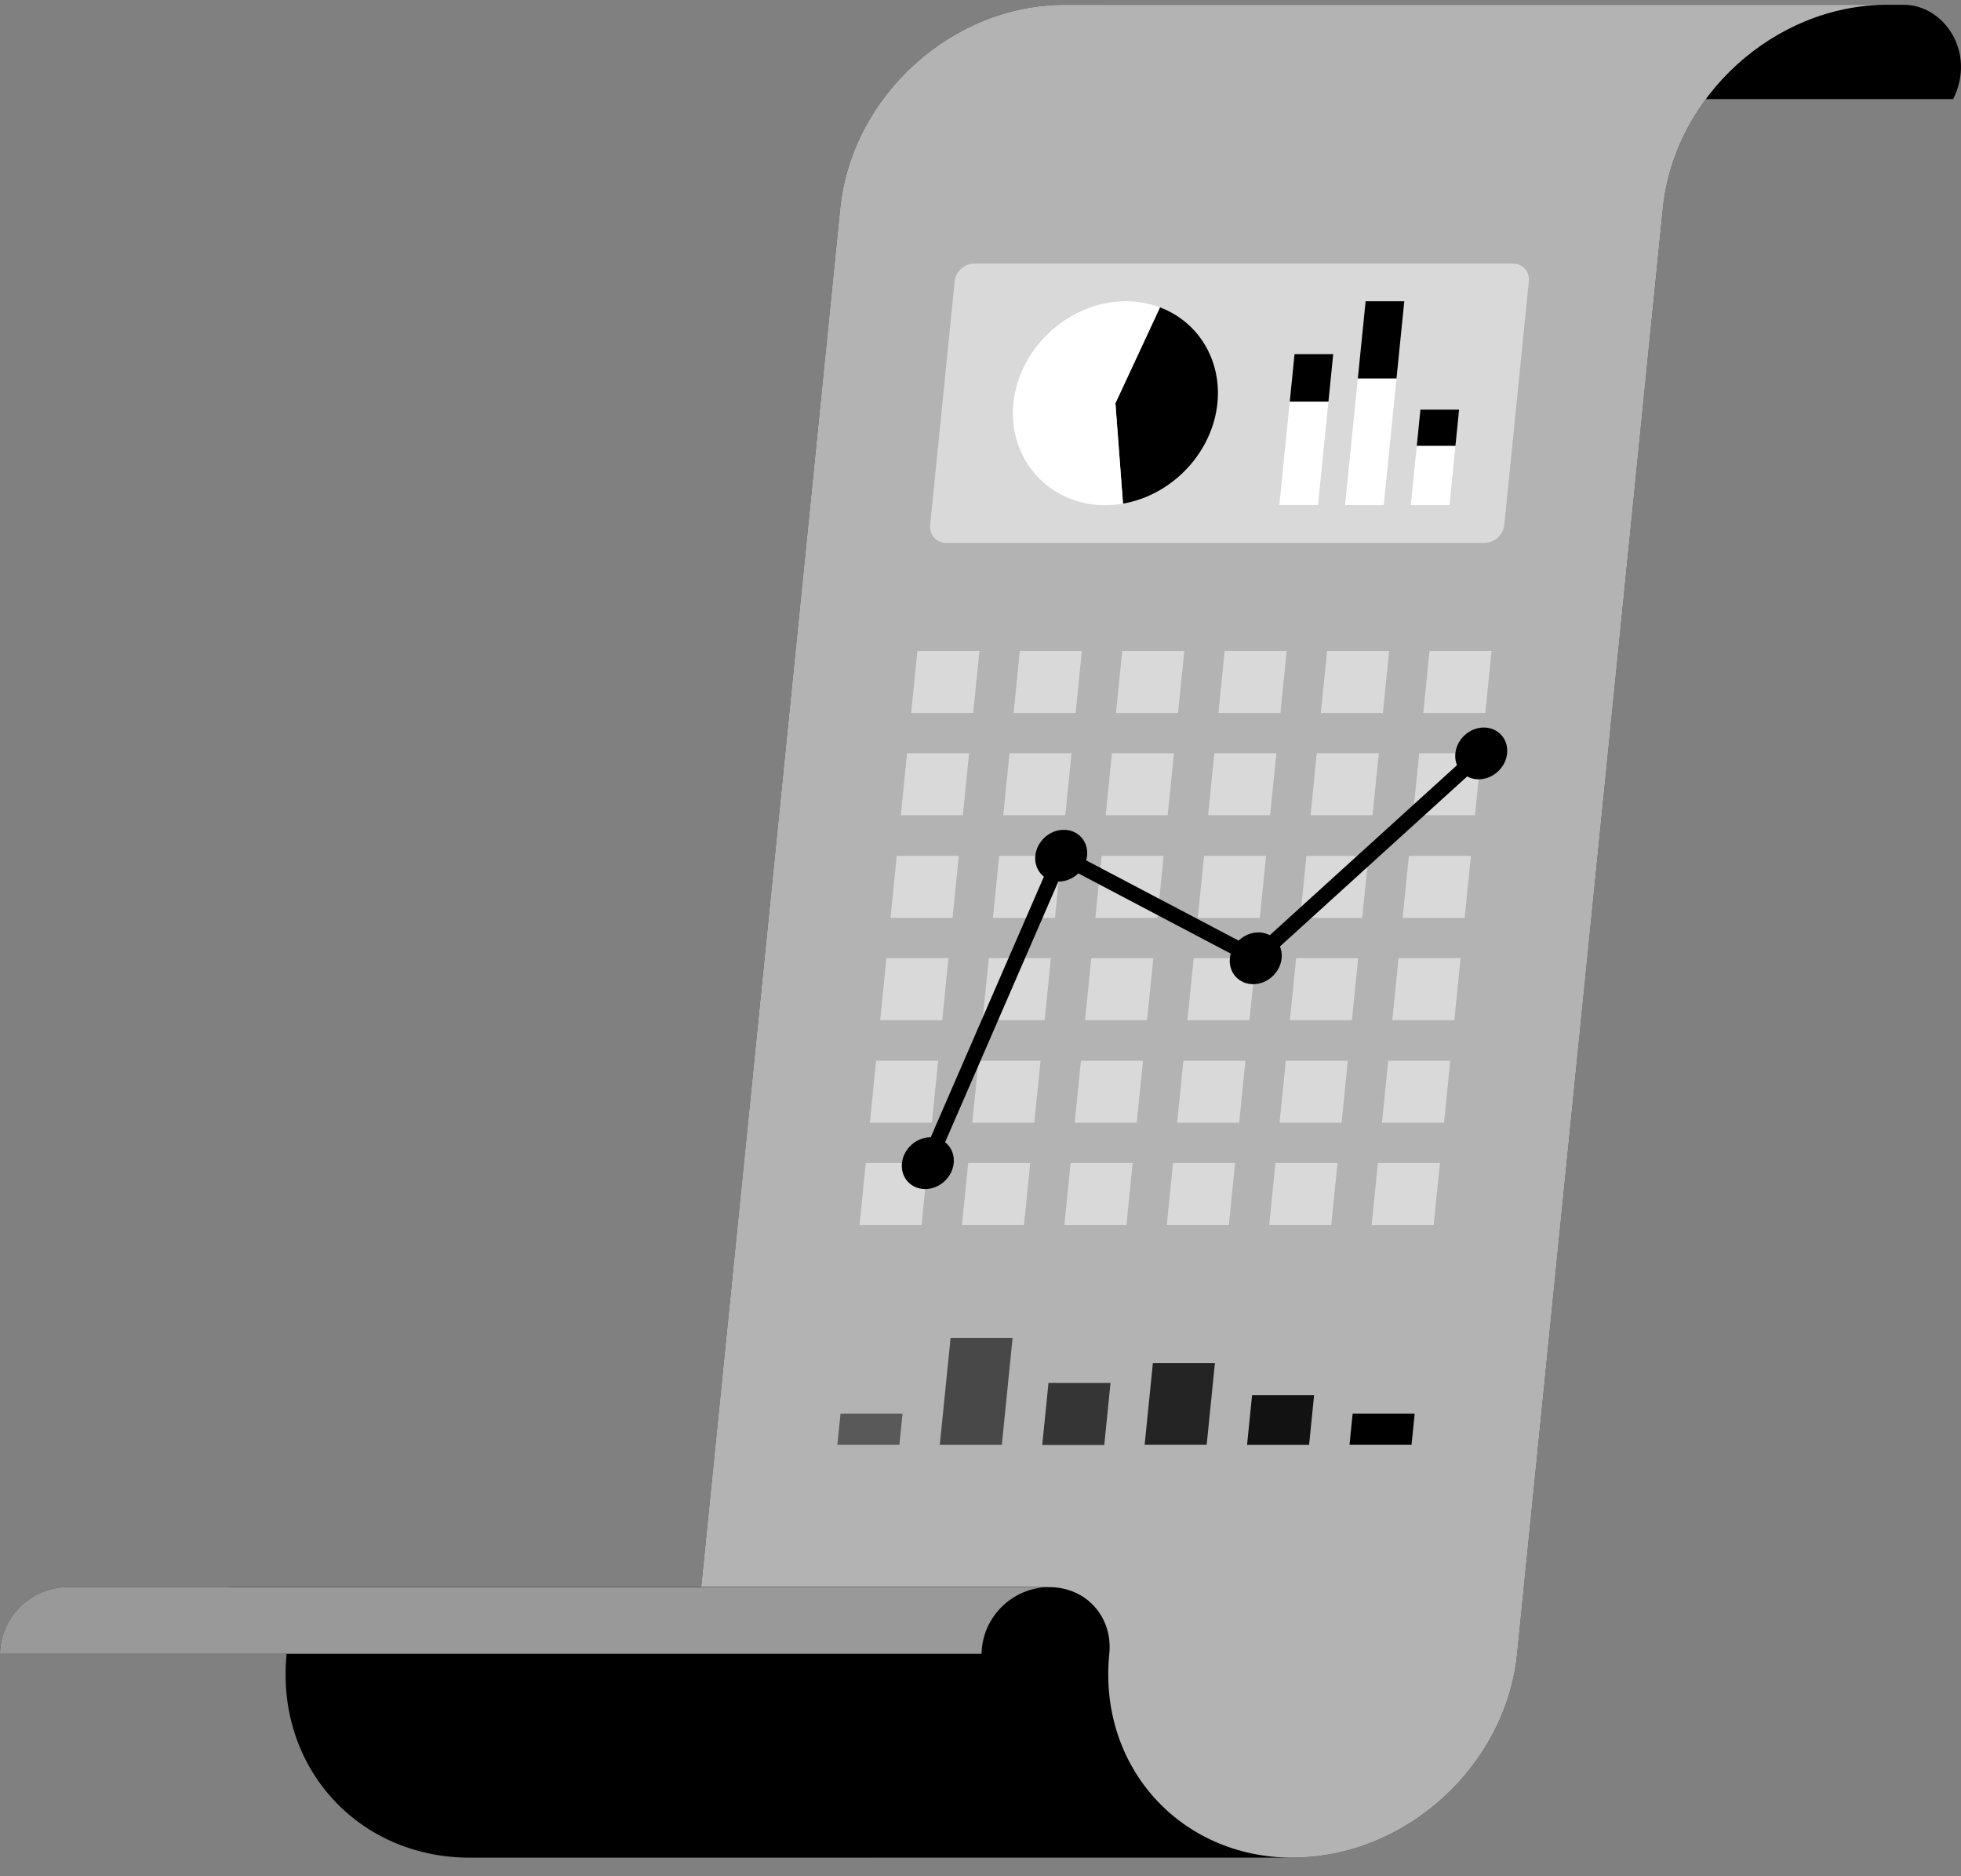 <svg width="93" height="89" viewBox="0 0 93 89" fill="none" xmlns="http://www.w3.org/2000/svg">
<rect x="0" y="0" width="93" height="89" fill="#808080" stroke="none"/>
<path d="M80.685 0.227H90.277C92.186 0.227 93.737 2.463 92.63 4.699H54.615C55.941 2.074 53.58 0.227 52.263 0.227H80.685Z" fill="black"/>
<path d="M50.49 0.227H79.835H89.505C84.165 0.227 79.398 4.557 78.86 9.897L71.95 78.437C71.412 83.778 66.645 88.108 61.304 88.108H41.631C36.289 88.108 32.396 83.778 32.935 78.437L39.844 9.897C40.383 4.556 45.149 0.227 50.49 0.227Z" fill="black"/>
<path opacity="0.7" d="M50.49 0.227H79.835H89.505C84.165 0.227 79.398 4.557 78.86 9.897L71.95 78.437C71.412 83.778 66.645 88.108 61.304 88.108H41.631C36.289 88.108 32.396 83.778 32.935 78.437L39.844 9.897C40.383 4.556 45.149 0.227 50.49 0.227Z" fill="white"/>
<path d="M52.608 78.442C52.785 76.696 51.512 75.281 49.766 75.281H40.174H10.751C12.497 75.281 13.769 76.697 13.593 78.442C13.055 83.784 16.948 88.113 22.289 88.113H51.633H61.304C55.964 88.113 52.07 83.783 52.608 78.442Z" fill="black"/>
<path d="M12.808 75.281H3.215C1.469 75.281 0.03 76.697 0 78.443H46.55C46.58 76.697 48.02 75.281 49.766 75.281H12.808Z" fill="black"/>
<path opacity="0.6" d="M12.808 75.281H3.215C1.469 75.281 0.03 76.697 0 78.443H46.55C46.58 76.697 48.02 75.281 49.766 75.281H12.808Z" fill="white"/>
<g opacity="0.5">
<path d="M46.153 33.817H43.211L43.508 30.875H46.45L46.153 33.817Z" fill="white"/>
<path d="M51.011 33.817H48.069L48.365 30.875H51.307L51.011 33.817Z" fill="white"/>
<path d="M55.868 33.817H52.926L53.222 30.875H56.164L55.868 33.817Z" fill="white"/>
<path d="M60.725 33.817H57.784L58.08 30.875H61.022L60.725 33.817Z" fill="white"/>
<path d="M65.583 33.817H62.641L62.938 30.875H65.88L65.583 33.817Z" fill="white"/>
<path d="M70.44 33.817H67.499L67.795 30.875H70.737L70.44 33.817Z" fill="white"/>
<path d="M45.663 38.668H42.721L43.017 35.727H45.959L45.663 38.668Z" fill="white"/>
<path d="M50.521 38.668H47.579L47.876 35.727H50.818L50.521 38.668Z" fill="white"/>
<path d="M55.378 38.668H52.437L52.733 35.727H55.675L55.378 38.668Z" fill="white"/>
<path d="M60.236 38.668H57.294L57.59 35.727H60.532L60.236 38.668Z" fill="white"/>
<path d="M65.093 38.668H62.152L62.448 35.727H65.39L65.093 38.668Z" fill="white"/>
<path d="M69.951 38.668H67.009L67.306 35.727H70.248L69.951 38.668Z" fill="white"/>
<path d="M45.174 43.536H42.232L42.528 40.594H45.47L45.174 43.536Z" fill="white"/>
<path d="M50.031 43.536H47.09L47.386 40.594H50.328L50.031 43.536Z" fill="white"/>
<path d="M54.889 43.536H51.947L52.244 40.594H55.185L54.889 43.536Z" fill="white"/>
<path d="M59.746 43.536H56.804L57.101 40.594H60.043L59.746 43.536Z" fill="white"/>
<path d="M64.603 43.536H61.661L61.958 40.594H64.9L64.603 43.536Z" fill="white"/>
<path d="M69.461 43.536H66.519L66.816 40.594H69.758L69.461 43.536Z" fill="white"/>
<path d="M44.684 48.387H41.742L42.039 45.445H44.981L44.684 48.387Z" fill="white"/>
<path d="M49.541 48.387H46.599L46.896 45.445H49.838L49.541 48.387Z" fill="white"/>
<path d="M54.399 48.387H51.458L51.754 45.445H54.696L54.399 48.387Z" fill="white"/>
<path d="M59.257 48.387H56.315L56.611 45.445H59.553L59.257 48.387Z" fill="white"/>
<path d="M64.114 48.387H61.172L61.469 45.445H64.411L64.114 48.387Z" fill="white"/>
<path d="M68.971 48.387H66.029L66.326 45.445H69.268L68.971 48.387Z" fill="white"/>
<path d="M44.195 53.254H41.253L41.549 50.312H44.491L44.195 53.254Z" fill="white"/>
<path d="M49.052 53.254H46.11L46.407 50.312H49.349L49.052 53.254Z" fill="white"/>
<path d="M53.909 53.254H50.967L51.264 50.312H54.206L53.909 53.254Z" fill="white"/>
<path d="M58.767 53.254H55.825L56.121 50.312H59.063L58.767 53.254Z" fill="white"/>
<path d="M63.624 53.254H60.683L60.979 50.312H63.921L63.624 53.254Z" fill="white"/>
<path d="M68.482 53.254H65.54L65.837 50.312H68.778L68.482 53.254Z" fill="white"/>
<path d="M43.705 58.106H40.763L41.059 55.164H44.001L43.705 58.106Z" fill="white"/>
<path d="M48.562 58.106H45.621L45.917 55.164H48.859L48.562 58.106Z" fill="white"/>
<path d="M53.42 58.106H50.478L50.774 55.164H53.716L53.42 58.106Z" fill="white"/>
<path d="M58.277 58.106H55.335L55.632 55.164H58.574L58.277 58.106Z" fill="white"/>
<path d="M63.134 58.106H60.192L60.489 55.164H63.431L63.134 58.106Z" fill="white"/>
<path d="M67.992 58.106H65.05L65.347 55.164H68.289L67.992 58.106Z" fill="white"/>
</g>
<path d="M45.229 55.173C45.16 55.851 44.555 56.4 43.877 56.4C43.199 56.4 42.705 55.851 42.774 55.173C42.842 54.495 43.447 53.945 44.125 53.945C44.803 53.945 45.297 54.495 45.229 55.173Z" fill="black"/>
<path d="M51.555 40.587C51.486 41.265 50.882 41.814 50.204 41.814C49.526 41.814 49.032 41.265 49.1 40.587C49.169 39.909 49.773 39.359 50.451 39.359C51.129 39.359 51.623 39.909 51.555 40.587Z" fill="black"/>
<path d="M60.781 45.454C60.713 46.132 60.108 46.681 59.43 46.681C58.752 46.681 58.258 46.132 58.326 45.454C58.394 44.776 58.999 44.227 59.677 44.227C60.355 44.226 60.85 44.776 60.781 45.454Z" fill="black"/>
<path d="M71.475 35.735C71.407 36.413 70.802 36.963 70.124 36.963C69.446 36.963 68.952 36.413 69.02 35.735C69.089 35.057 69.694 34.508 70.371 34.508C71.049 34.508 71.543 35.057 71.475 35.735Z" fill="black"/>
<path d="M44.001 55.525C43.953 55.525 43.905 55.516 43.858 55.495C43.676 55.416 43.592 55.204 43.671 55.022L49.998 40.449C50.038 40.357 50.114 40.286 50.209 40.253C50.303 40.219 50.407 40.227 50.496 40.274L59.498 45.014L70.006 35.469C70.153 35.335 70.381 35.346 70.514 35.493C70.648 35.64 70.637 35.868 70.49 36.001L59.795 45.716C59.684 45.818 59.52 45.838 59.386 45.768L50.504 41.091L44.331 55.308C44.273 55.444 44.14 55.525 44.001 55.525Z" fill="black"/>
<path opacity="0.5" d="M42.654 68.526H39.712L39.861 67.055H42.802L42.654 68.526Z" fill="black"/>
<path opacity="0.6" d="M47.512 68.528H44.57L45.081 63.461H48.022L47.512 68.528Z" fill="black"/>
<path opacity="0.7" d="M52.37 68.536H49.428L49.724 65.594H52.666L52.37 68.536Z" fill="black"/>
<path opacity="0.8" d="M57.227 68.524H54.285L54.675 64.656H57.617L57.227 68.524Z" fill="black"/>
<path opacity="0.9" d="M62.084 68.529H59.142L59.379 66.18H62.321L62.084 68.529Z" fill="black"/>
<path d="M66.942 68.526H64.001L64.149 67.055H67.091L66.942 68.526Z" fill="black"/>
<path opacity="0.5" d="M70.409 25.747H44.872C44.404 25.747 44.064 25.369 44.111 24.902L45.276 13.346C45.323 12.879 45.74 12.5 46.207 12.5H71.745C72.212 12.5 72.553 12.879 72.505 13.346L71.341 24.902C71.293 25.369 70.877 25.747 70.409 25.747Z" fill="white"/>
<path d="M52.898 19.124L55.011 14.578C56.848 15.272 57.94 17.095 57.736 19.124C57.5 21.462 55.601 23.482 53.258 23.888L52.898 19.124Z" fill="black"/>
<path d="M52.898 19.127L53.258 23.89C52.976 23.939 52.692 23.964 52.41 23.964C49.757 23.964 47.793 21.78 48.061 19.127C48.328 16.473 50.732 14.289 53.386 14.289C53.95 14.289 54.5 14.388 55.011 14.581L52.898 19.127Z" fill="white"/>
<path d="M64.395 17.953H66.228L65.623 23.958H63.79L64.395 17.953Z" fill="white"/>
<path d="M67.191 21.148H69.024L68.741 23.96H66.907L67.191 21.148Z" fill="white"/>
<path d="M67.191 21.144H69.024L69.197 19.43H67.363L67.191 21.144Z" fill="black"/>
<path d="M64.395 17.951H66.229L66.598 14.289H64.764L64.395 17.951Z" fill="black"/>
<path d="M61.167 19.039H63.001L62.506 23.951H60.672L61.167 19.039Z" fill="white"/>
<path d="M61.167 19.049H63.001L63.228 16.797H61.394L61.167 19.049Z" fill="black"/>
</svg>
